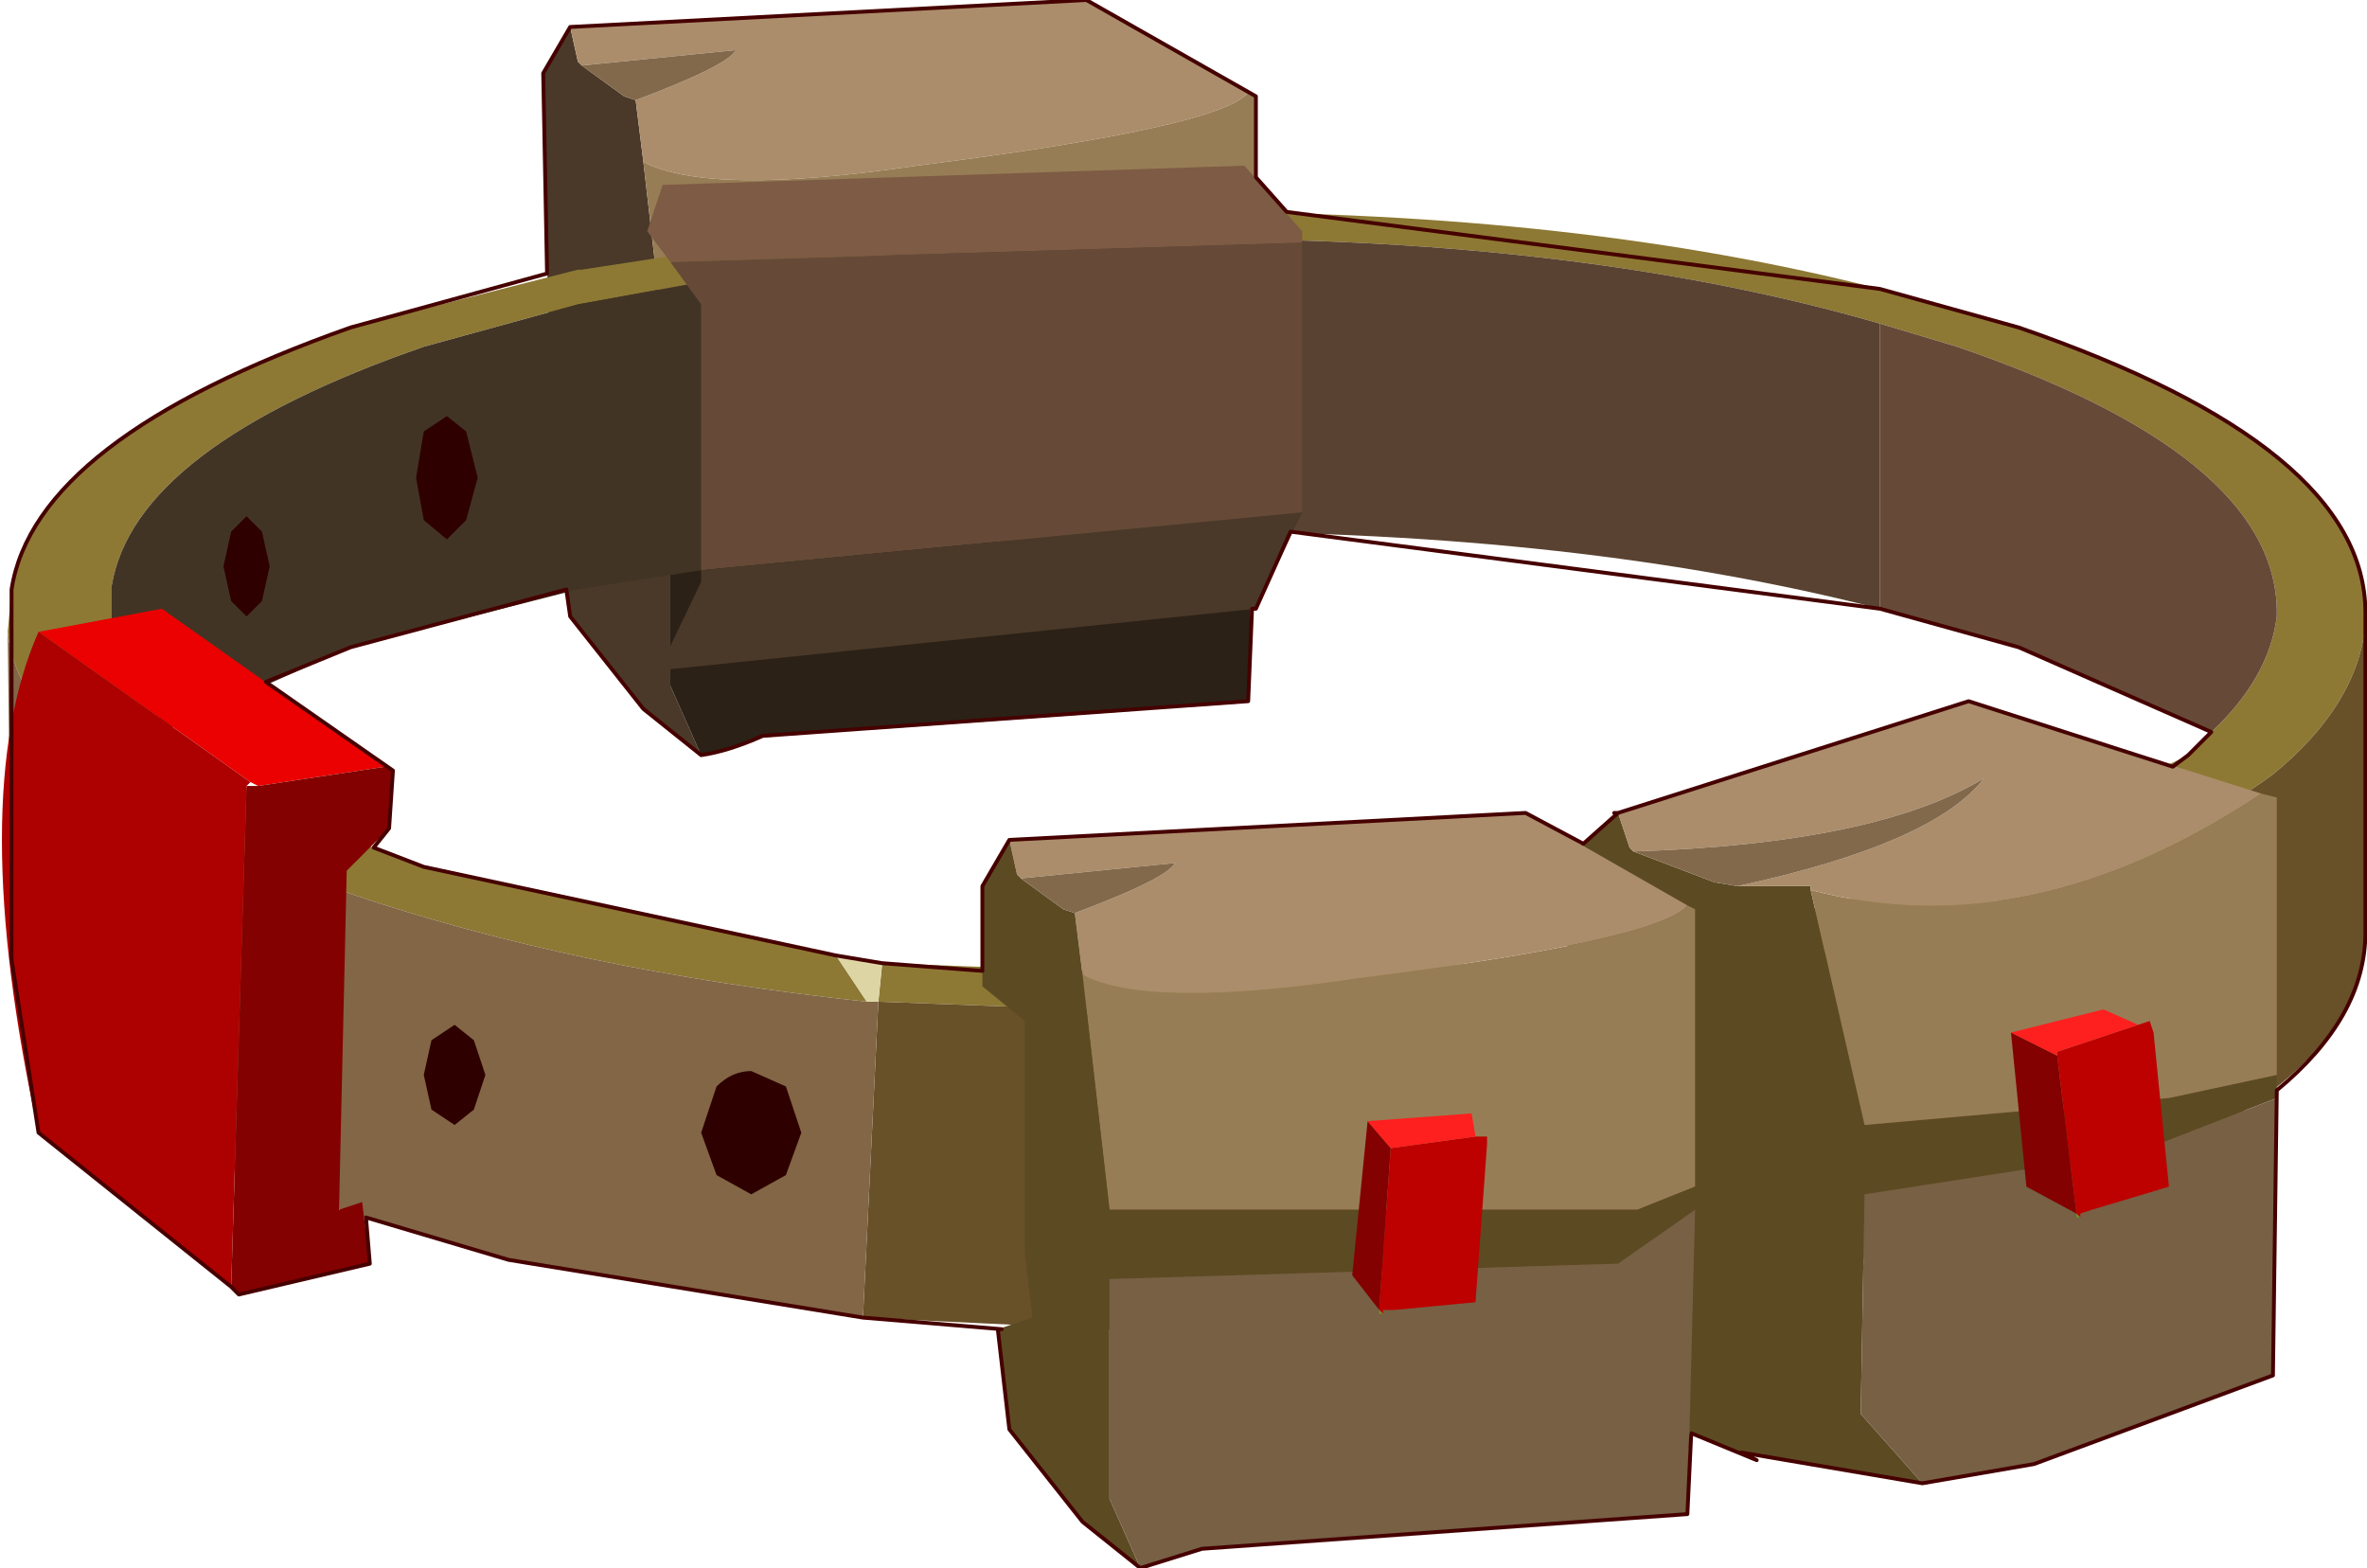 <?xml version="1.0"?>
<svg xmlns="http://www.w3.org/2000/svg" xmlns:xlink="http://www.w3.org/1999/xlink" width="24.3px" height="16.1px"><g transform="matrix(1, 0, 0, 1, -263.3, -191.9)"><use xlink:href="#object-0" width="30.7" height="20.35" transform="matrix(0.791, 0, 0, 0.791, 263.3, 191.9)"/></g><defs><g transform="matrix(1, 0, 0, 1, 0.1, 10)" id="object-0"><path fill-rule="evenodd" fill="#4a3928" stroke="none" d="M7.3 -9.65L7.4 -9.2L7.45 -9.15L8 -8.75L8.15 -8.7L8.25 -7.9L8.6 -4.85L15.45 -4.85L16.2 -5.15L16.2 -4.85L15.2 -4.15L8.6 -3.95L8.6 -1.1L9 -0.2L8.25 -0.8L7.3 -2L7.15 -3.3L7.6 -3.45L7.55 -4.05Q7.35 -4 7.05 -4.25L6.95 -9.05L7.3 -9.65"/><path fill-rule="evenodd" fill="#ab8d6b" stroke="none" d="M7.45 -9.15L7.4 -9.2L7.3 -9.65L14 -10L16.1 -8.8Q15.75 -8.35 11.8 -7.85Q9.1 -7.45 8.25 -7.9L8.15 -8.7Q9.35 -9.15 9.45 -9.35L7.45 -9.15"/><path fill-rule="evenodd" fill="#2b2117" stroke="none" d="M9 -0.2L8.6 -1.1L8.6 -3.95L15.2 -4.15L16.2 -4.85L16.1 -0.9L9.8 -0.45Q9.35 -0.25 9 -0.2"/><path fill-rule="evenodd" fill="#977d55" stroke="none" d="M16.2 -5.15L15.45 -4.85L8.6 -4.85L8.25 -7.9Q9.1 -7.45 11.8 -7.85Q15.75 -8.35 16.1 -8.8L16.2 -8.75L16.2 -5.15"/><path fill-rule="evenodd" fill="#83694b" stroke="none" d="M8.15 -8.7L8 -8.75L7.45 -9.15L9.45 -9.35Q9.35 -9.15 8.15 -8.7"/><path fill-rule="evenodd" fill="#8d7934" stroke="none" d="M0 -1.8L0.05 -2.35Q0.35 -4.3 4.45 -5.75L7.4 -6.5L7.45 -6.5L10.7 -7L15.3 -7.25Q20.4 -7.25 24.3 -6.25L26.1 -5.75Q30.6 -4.2 30.6 -2.05L30.6 -1.9Q30.5 -0.85 29.4 0.05Q28.25 0.9 26.1 1.6Q21.65 3.15 15.3 3.15L11.3 3L11.35 2.5L15.4 2.65Q21.2 2.65 25.3 1.25L28.3 -0.2L28.6 -0.5Q29.35 -1.2 29.45 -2L29.45 -2.1Q29.4 -4.1 25.3 -5.5L24.3 -5.8Q20.5 -6.9 15.4 -6.9L10.7 -6.65L7.4 -6.05L5.4 -5.5Q1.65 -4.2 1.35 -2.4L1.35 -2.1L1.35 -1.9Q1.4 -1.2 2.1 -0.55L2.45 -0.2Q3.45 0.55 5.4 1.25L10.75 2.4L11.15 3Q7.4 2.6 4.45 1.6Q2.3 0.9 1.25 0.05Q0.1 -0.85 0 -1.8"/><path fill-rule="evenodd" fill="#685028" stroke="none" d="M30.6 -1.9L30.6 1.95L30.6 2.1Q30.6 4.25 26.1 5.75Q21.65 7.3 15.3 7.3L11.1 7.1L11.3 3L15.3 3.15Q21.65 3.15 26.1 1.6Q28.25 0.9 29.4 0.05Q30.5 -0.85 30.6 -1.9"/><path fill-rule="evenodd" fill="#826646" stroke="none" d="M11.1 7.1L6.5 6.35L4.45 5.75L3.5 5.4Q0.3 4.15 0.05 2.45L0 -1.8Q0.1 -0.85 1.25 0.05Q2.3 0.9 4.45 1.6Q7.4 2.6 11.15 3L11.3 3L11.1 7.1"/><path fill-rule="evenodd" fill="#ded5a5" stroke="none" d="M11.15 3L10.75 2.4L11.35 2.5L11.3 3L11.15 3"/><path fill-rule="evenodd" fill="#423424" stroke="none" d="M2.1 -0.55Q1.4 -1.2 1.35 -1.9L1.35 -2.1L1.35 -2.4Q1.65 -4.2 5.4 -5.5L7.4 -6.05L10.7 -6.65L10.6 -2.85L7.4 -2.35L4.45 -1.6L2.1 -0.55"/><path fill-rule="evenodd" fill="#594231" stroke="none" d="M10.7 -6.65L15.4 -6.9Q20.5 -6.9 24.3 -5.8L24.3 -2.1Q20.4 -3.1 15.3 -3.1L10.6 -2.85L10.7 -6.65"/><path fill-rule="evenodd" fill="#664a37" stroke="none" d="M24.3 -5.8L25.3 -5.5Q29.4 -4.1 29.45 -2.1L29.45 -2Q29.35 -1.2 28.6 -0.5L26.1 -1.6L24.3 -2.1L24.3 -5.8"/><path fill-rule="evenodd" fill="#7d5b44" stroke="none" d="M8.6 -6.6L8.3 -7L8.5 -7.6L16.05 -7.85L16.8 -7L16.8 -6.85L8.6 -6.6"/><path fill-rule="evenodd" fill="#664a37" stroke="none" d="M8.6 -6.6L16.8 -6.85L16.8 -3.35L9 -2.6L9 -6.05L8.6 -6.6"/><path fill-rule="evenodd" fill="#4a3928" stroke="none" d="M16.8 -3.35L16.2 -2.1L8.45 -1.3L9 -2.45L9 -2.6L16.8 -3.35"/><path fill-rule="evenodd" fill="#2f0000" stroke="none" d="M3.3 -3.1L3.4 -2.65L3.3 -2.2L3.1 -2L2.9 -2.2L2.8 -2.65L2.9 -3.1L3.1 -3.3L3.3 -3.1M5.4 -4.4L5.7 -4.6L5.95 -4.4L6.1 -3.8L5.95 -3.25L5.7 -3L5.4 -3.25L5.3 -3.8L5.4 -4.4M5.5 4.4L5.4 3.95L5.5 3.5L5.8 3.3L6.05 3.5L6.2 3.95L6.05 4.4L5.8 4.6L5.5 4.4M9.65 5.5L9.2 5.25L9 4.7L9.2 4.1Q9.4 3.9 9.65 3.9L10.1 4.1L10.3 4.7L10.1 5.25L9.65 5.5M2.8 3.15L2.65 3.3L2.45 3.15L2.4 2.8L2.45 2.45L2.65 2.3L2.8 2.45L2.9 2.8L2.8 3.15"/><path fill-rule="evenodd" fill="#5c4a23" stroke="none" d="M29.45 3.95L29.45 4.25L27.65 4.95L24.1 5.5L24.05 8.35L24.85 9.25L22.5 8.85L22.7 8.95L20.9 8.2L20.55 6.9L21.4 6.75L21.2 5.9L21.2 2.9L20.25 2.45L20.2 1.15L20.9 0.55L21.05 1L21.1 1.05L22.15 1.45L22.45 1.5L22.8 1.5L23.4 1.5L23.4 1.55L24.1 4.6L28.05 4.25L29.45 3.95"/><path fill-rule="evenodd" fill="#977d55" stroke="none" d="M29.45 3.95L28.05 4.25L24.1 4.6L23.4 1.55Q26.25 2.3 29.25 0.3L29.45 0.35L29.45 3.95M20.9 0.55L20.85 0.55L20.9 0.55"/><path fill-rule="evenodd" fill="#ab8d6b" stroke="none" d="M23.4 1.55L23.4 1.5L22.8 1.5L22.45 1.5Q25 0.95 25.65 0.1Q24.25 0.95 21.1 1.05L21.05 1L20.9 0.55L25.45 -0.9L29.25 0.3Q26.25 2.3 23.4 1.55"/><path fill-rule="evenodd" fill="#83694b" stroke="none" d="M22.45 1.5L22.15 1.45L21.1 1.05Q24.25 0.95 25.65 0.1Q25 0.95 22.45 1.5"/><path fill-rule="evenodd" fill="#776044" stroke="none" d="M24.85 9.25L24.05 8.35L24.1 5.5L27.65 4.95L29.45 4.25L29.4 7.85L26.3 9L24.85 9.25"/><path fill-rule="evenodd" fill="#977d55" stroke="none" d="M21.8 1.75L21.9 1.8L21.9 5.4L21.15 5.7L14.3 5.7L13.95 2.65Q14.8 3.1 17.5 2.7Q21.45 2.2 21.8 1.75"/><path fill-rule="evenodd" fill="#ab8d6b" stroke="none" d="M21.8 1.75Q21.45 2.2 17.5 2.7Q14.8 3.1 13.95 2.65L13.85 1.85Q15.05 1.4 15.15 1.2L13.15 1.4L13.1 1.35L13 0.9L19.7 0.55L21.8 1.75"/><path fill-rule="evenodd" fill="#5c4a23" stroke="none" d="M13.95 2.65L14.3 5.7L21.15 5.7L21.9 5.4L21.9 5.7L20.9 6.4L14.3 6.6L14.3 9.45L14.7 10.35L13.95 9.75L13 8.55L12.85 7.25L13.3 7.1L13.2 6.25L13.2 3.25L12.65 2.8L12.65 1.5L13 0.9L13.1 1.35L13.15 1.4L13.7 1.8L13.85 1.85L13.95 2.65"/><path fill-rule="evenodd" fill="#776044" stroke="none" d="M21.9 5.7L21.8 9.65L15.5 10.1L14.7 10.35L14.3 9.45L14.3 6.6L20.9 6.4L21.9 5.7"/><path fill-rule="evenodd" fill="#83694b" stroke="none" d="M13.15 1.4L15.15 1.2Q15.05 1.4 13.85 1.85L13.7 1.8L13.15 1.4"/><path fill-rule="evenodd" fill="#eb0101" stroke="none" d="M0.4 -1.8L2 -2.1L4.9 -0.05L3.25 0.2L3.15 0.15L0.4 -1.8"/><path fill-rule="evenodd" fill="#830101" stroke="none" d="M4.9 -0.05L5 0L4.95 0.75L4.4 1.3L4.3 5.7L4.6 5.6L4.7 6.4L3 6.8L2.9 6.7L3.1 0.2L3.25 0.2L4.9 -0.05M26.6 3.7L26.85 5.75L26.2 5.4L26 3.4L26.6 3.7M17.95 4.9L17.8 7L17.45 6.55L17.65 4.55L17.95 4.9"/><path fill-rule="evenodd" fill="#ad0101" stroke="none" d="M2.9 6.7L0.4 4.7Q-0.55 0.35 0.4 -1.8L3.15 0.15L3.1 0.2L2.9 6.7"/><path fill-rule="evenodd" fill="#bd0000" stroke="none" d="M26.6 3.7L26.6 3.65L27.65 3.3L27.8 3.25L27.85 3.4L28.05 5.4L27.05 5.7L26.9 5.75L26.9 5.8L26.85 5.75L26.6 3.7M17.95 4.9L19.05 4.75L19.2 4.75L19.2 4.85L19.05 6.9L18 7L17.85 7L17.85 7.05L17.8 7L17.95 4.9"/><path fill-rule="evenodd" fill="#fe1f1f" stroke="none" d="M27.65 3.3L26.6 3.65L26.6 3.7L26 3.4L27.2 3.1L27.65 3.3M19.05 4.75L17.95 4.9L17.65 4.55L19 4.45L19.05 4.75"/><path fill-rule="evenodd" fill="#738f25" stroke="none" d="M26.85 5.75L26.9 5.8L26.85 5.8L26.85 5.75M17.8 7L17.85 7.05L17.8 7.05L17.8 7"/><path fill="none" stroke="#460000" stroke-width="0.05" stroke-linecap="round" stroke-linejoin="round" d="M6.95 -9.05L7 -6.45L4.45 -5.75Q0.35 -4.3 0.05 -2.35L0.05 2.45L0.4 4.7L2.9 6.7L3 6.8L4.7 6.4L4.65 5.8L6.5 6.35L11.1 7.1L12.9 7.25L12.85 7.25L13 8.55L13.95 9.75L14.7 10.35L15.5 10.1L21.8 9.65L21.85 8.6L22.7 8.95L22.5 8.85L24.85 9.25L26.3 9L29.4 7.85L29.45 4.15Q30.6 3.2 30.6 2.1L30.6 1.95L30.6 -1.9L30.6 -2.05Q30.6 -4.2 26.1 -5.75L24.3 -6.25L16.6 -7.25L16.2 -7.7L16.2 -8.75L14 -10L7.3 -9.65L6.95 -9.05M4.45 -1.6L7.25 -2.35L7.3 -2L8.25 -0.8L9 -0.2Q9.35 -0.25 9.8 -0.45L16.1 -0.9L16.15 -2.1L16.2 -2.1L16.65 -3.1L24.3 -2.1L26.1 -1.6L28.6 -0.5L28.3 -0.2L28.1 -0.05L25.45 -0.9L20.9 0.55L20.85 0.55L20.9 0.55L20.45 0.95L19.7 0.55L13 0.9L12.65 1.5L12.65 2.6L11.35 2.5L10.75 2.4L5.4 1.25L4.75 1L4.95 0.75L5 0L3.35 -1.15L4.45 -1.6"/></g></defs></svg>
